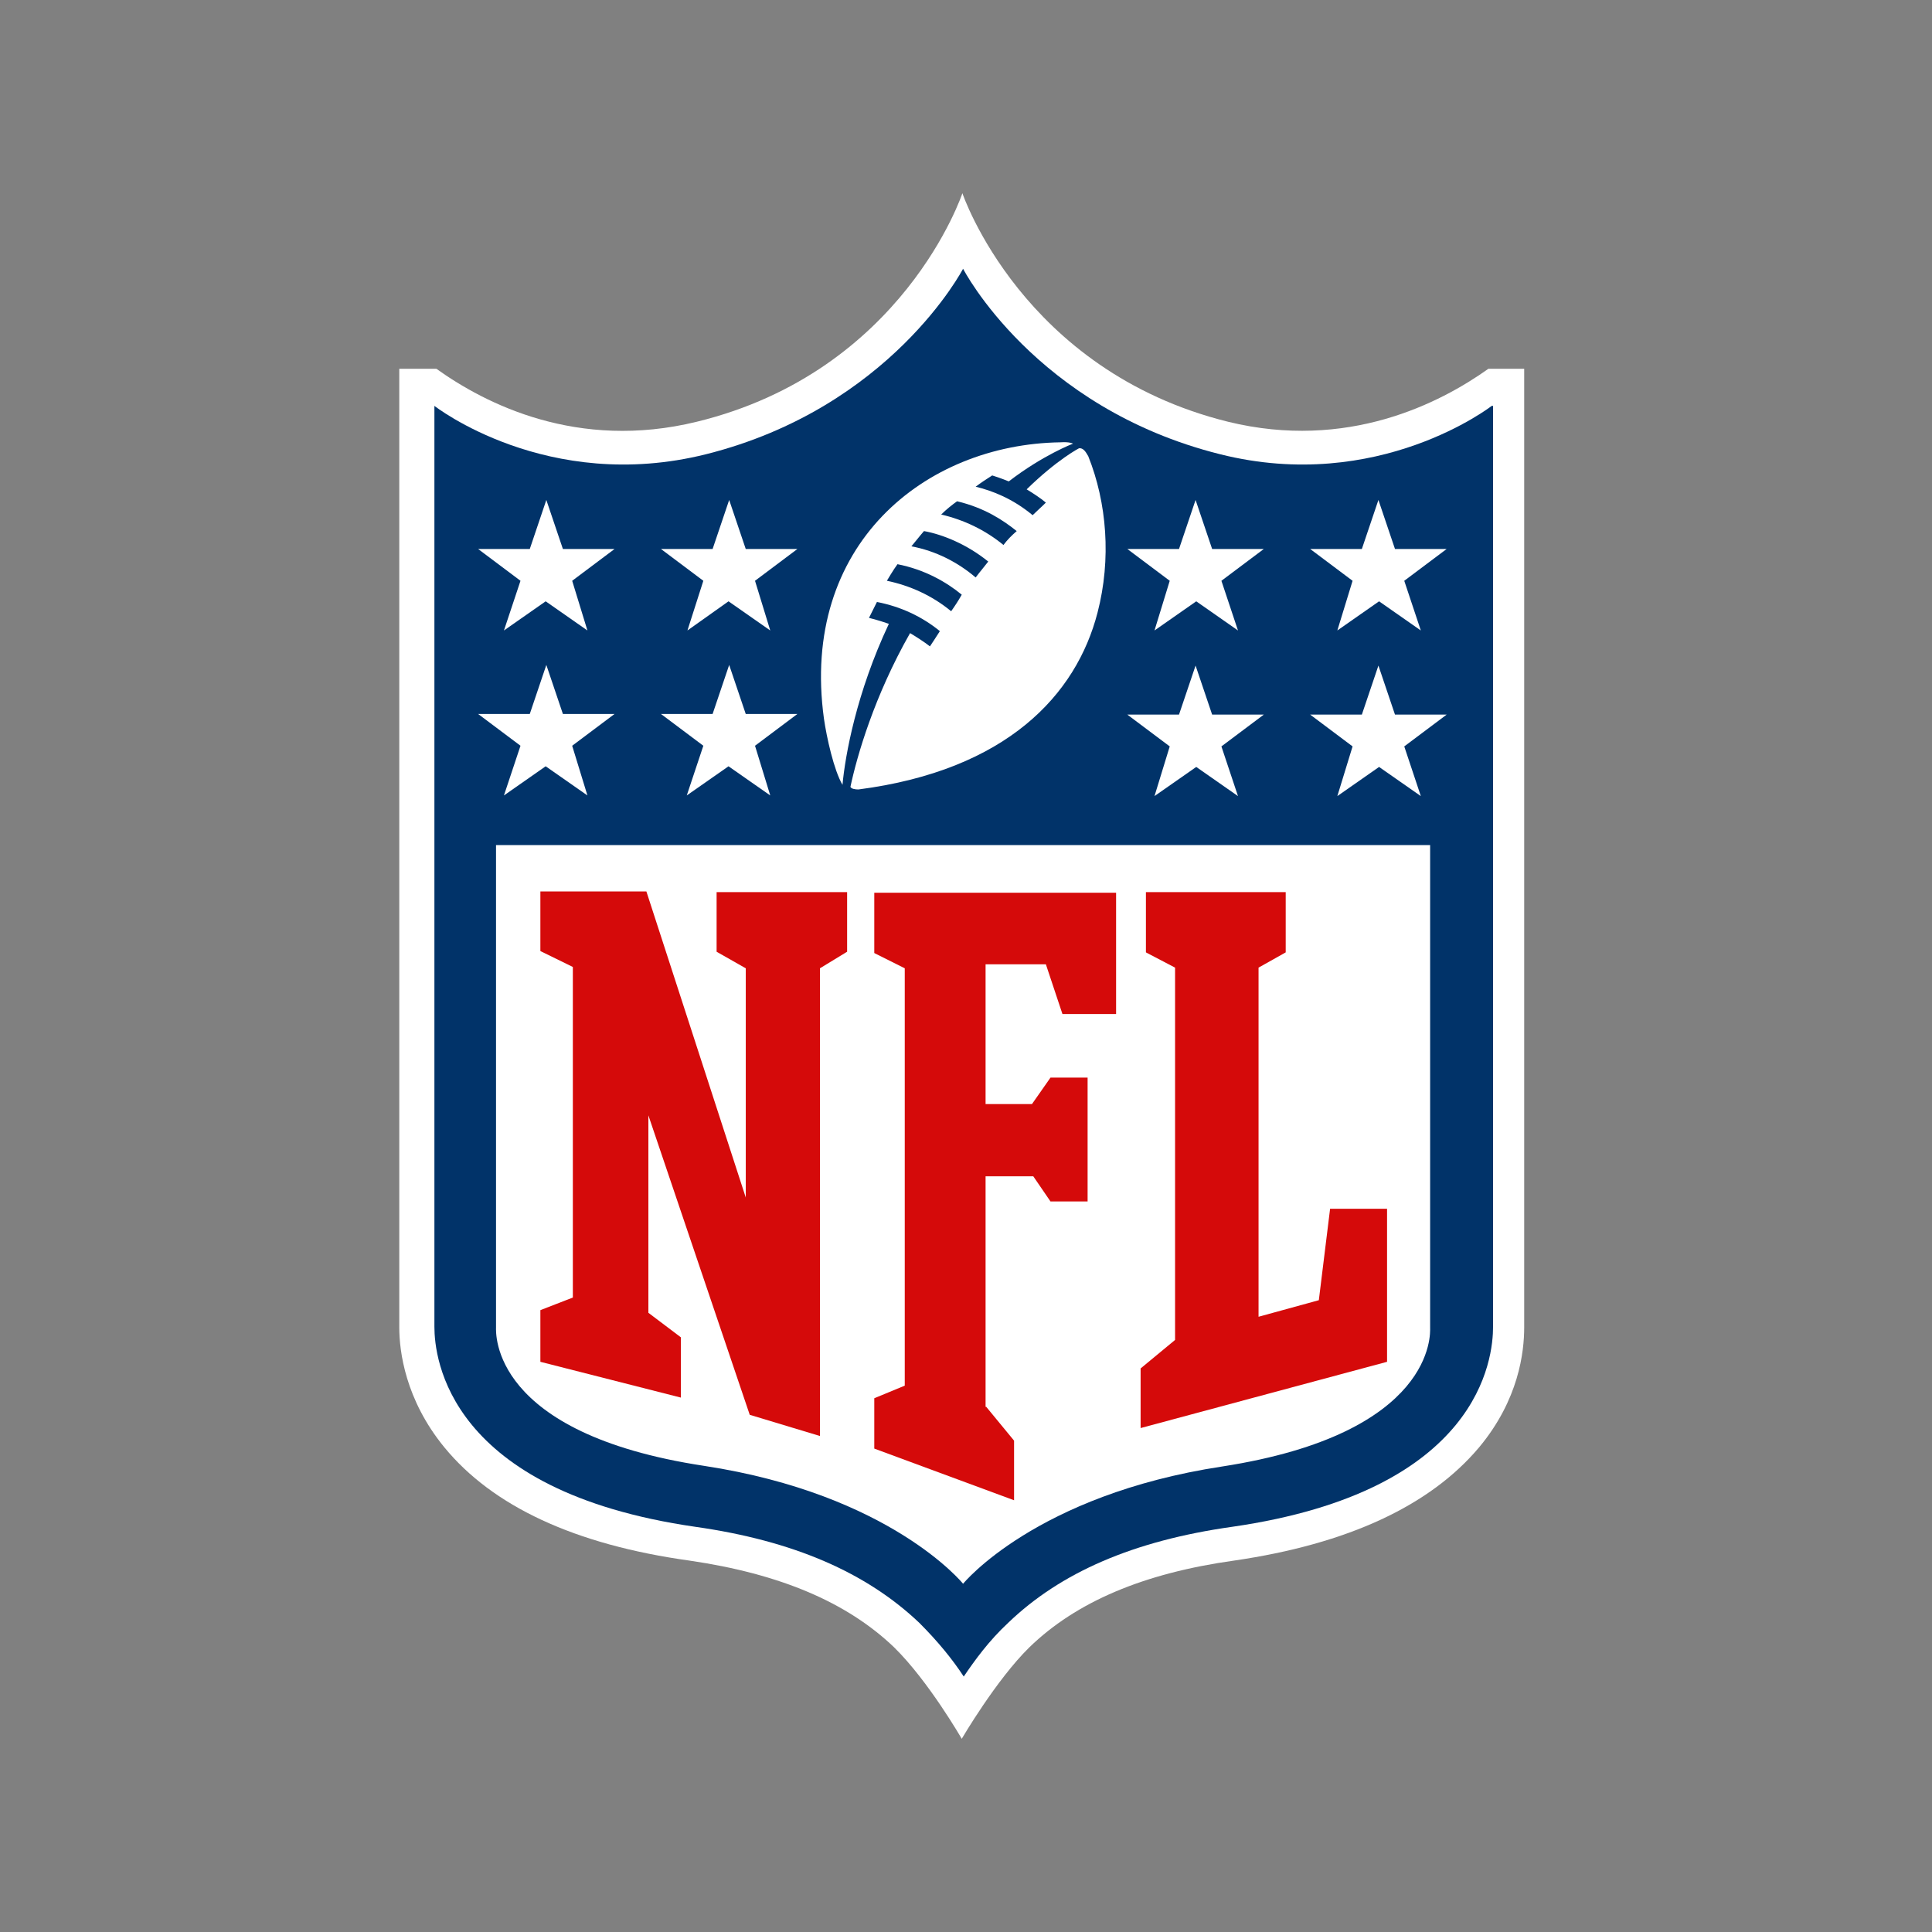 <svg width="150" height="150" viewBox="0 0 150 150" fill="none" xmlns="http://www.w3.org/2000/svg">
<rect x="0" y="0" width="150" height="150" fill="#808080" stroke="none"/>
<g clip-path="url(#clip0_616_21401)">
<path d="M115.56 28.631C111.806 31.305 104.605 35.009 95.346 32.745C79.35 28.785 74.72 15 74.72 15C74.72 15 70.143 28.836 54.095 32.745C44.836 35.009 37.687 31.357 33.88 28.631H31V103.058C31 104.91 31.463 108.665 34.498 112.368C38.252 116.946 44.63 119.929 53.529 121.164C60.575 122.192 65.77 124.404 69.422 127.902C72.097 130.525 74.669 135 74.669 135C74.669 135 77.344 130.422 79.915 127.902C83.567 124.353 88.814 122.141 95.809 121.164C104.656 119.878 111.034 116.895 114.84 112.368C117.927 108.665 118.338 104.961 118.338 103.058V28.631H115.56Z" fill="white"/>
<path d="M115.818 31.512C115.818 31.512 107.023 38.353 94.73 35.267C80.328 31.666 74.773 20.865 74.773 20.865C74.773 20.865 69.166 31.666 54.815 35.267C42.471 38.353 33.727 31.512 33.727 31.512V103.008C33.727 105.426 34.755 115.764 53.992 118.542C61.605 119.622 67.263 122.091 71.378 126C72.818 127.441 73.95 128.829 74.824 130.166C75.698 128.88 76.778 127.388 78.27 126C82.334 122.091 87.992 119.622 95.656 118.542C114.944 115.764 115.921 105.426 115.921 103.008V31.512H115.818Z" fill="#013369"/>
<path d="M74.773 122.963C74.773 122.963 80.38 116.071 94.885 113.859C111.498 111.287 111.035 103.469 111.035 103.109V65.612H38.511V103.058C38.511 103.469 38.048 111.287 54.662 113.808C69.167 116.019 74.773 122.963 74.773 122.963Z" fill="white"/>
<path fill-rule="evenodd" clip-rule="evenodd" d="M57.901 92.975V75.178L55.637 73.892V69.263H65.77V73.892L63.661 75.178V111.491L58.209 109.845L50.34 86.596V101.924L52.86 103.828V108.508L41.955 105.731V101.719L44.476 100.741V75.075L41.955 73.84V69.211H50.185L57.901 92.975ZM76.572 109.227L78.732 111.851V116.48L67.879 112.468V108.559L70.245 107.581V75.177L67.879 73.994V69.313H86.653V78.726H82.487L81.201 74.868H76.52V85.721H80.121L81.561 83.664H84.441V93.282H81.561L80.224 91.328H76.52V109.227H76.572ZM88.557 106.245V110.874L107.691 105.73V93.849H103.268L102.394 100.947L97.713 102.233V75.126L99.822 73.943V69.262H88.969V73.943L91.232 75.126V104.033L88.557 106.245Z" fill="#D50A0A"/>
<path fill-rule="evenodd" clip-rule="evenodd" d="M40.411 45.092L37.12 42.623H41.132L42.417 38.817L43.703 42.623H47.715L44.424 45.092L45.607 48.95L42.366 46.686L39.126 48.95L40.411 45.092ZM37.12 55.431L40.411 57.9L39.126 61.758L42.366 59.494L45.607 61.758L44.424 57.9L47.715 55.431H43.703L42.417 51.625L41.132 55.431H37.12ZM51.315 55.431L54.607 57.9L53.321 61.758L56.562 59.494L59.802 61.758L58.619 57.9L61.911 55.431H57.899L56.613 51.625L55.327 55.431H51.315ZM51.315 42.623L54.607 45.092L53.373 48.95L56.562 46.686L59.802 48.95L58.619 45.092L61.911 42.623H57.899L56.613 38.817L55.327 42.623H51.315ZM110.312 61.808L107.071 59.545L103.831 61.808L105.014 57.951L101.722 55.482H105.734L107.02 51.675L108.306 55.482H112.318L109.026 57.951L110.312 61.808ZM92.876 59.545L96.116 61.808L94.83 57.951L98.122 55.482H94.11L92.824 51.675L91.538 55.482H87.526L90.818 57.951L89.635 61.808L92.876 59.545ZM110.312 48.95L107.071 46.686L103.831 48.95L105.014 45.092L101.722 42.623H105.734L107.02 38.817L108.306 42.623H112.318L109.026 45.092L110.312 48.95ZM92.876 46.686L96.116 48.95L94.83 45.092L98.122 42.623H94.11L92.824 38.817L91.538 42.623H87.526L90.818 45.092L89.635 48.95L92.876 46.686Z" fill="white"/>
<path fill-rule="evenodd" clip-rule="evenodd" d="M79.71 37.993C82.076 35.679 83.773 34.804 83.773 34.804C84.103 34.757 84.303 35.098 84.453 35.354C84.467 35.377 84.48 35.4 84.493 35.422C85.933 39.022 86.294 43.394 85.213 47.56C83.567 53.938 78.167 59.802 66.645 61.294C66.388 61.294 66.079 61.242 66.028 61.088C66.542 58.67 67.88 54.041 70.657 49.155C71.171 49.463 71.737 49.824 72.2 50.184C72.406 49.875 72.612 49.566 72.972 49.001C71.583 47.869 69.937 47.097 68.085 46.737L67.468 47.972C67.468 47.972 68.137 48.126 69.011 48.435C66.491 53.784 65.616 58.67 65.411 60.934C64.742 59.802 64.176 57.23 63.97 55.79C62.119 42.314 71.789 34.496 82.333 34.341C83.053 34.29 83.31 34.444 83.31 34.444C83.31 34.444 80.996 35.319 78.321 37.376C78.321 37.376 77.704 37.119 77.035 36.913C76.624 37.17 76.161 37.479 75.749 37.788C77.035 38.096 78.63 38.713 80.173 39.999C80.321 39.851 80.481 39.703 80.648 39.548C80.827 39.382 81.014 39.209 81.201 39.022C80.841 38.713 80.224 38.302 79.71 37.993ZM68.857 45.091C70.606 45.451 72.355 46.223 73.847 47.457C74.104 47.097 74.412 46.634 74.67 46.171C73.487 45.194 71.789 44.217 69.68 43.805C69.372 44.217 68.857 45.091 68.857 45.091ZM75.75 44.834C74.361 43.651 72.664 42.776 70.761 42.416C70.898 42.256 71.036 42.085 71.178 41.908C71.355 41.689 71.539 41.461 71.738 41.233C73.178 41.491 75.081 42.262 76.727 43.599C76.572 43.8 76.426 43.98 76.285 44.155C76.1 44.383 75.925 44.6 75.75 44.834ZM73.074 39.947C74.823 40.359 76.468 41.13 77.909 42.313C78.217 41.902 78.526 41.593 78.937 41.233C77.909 40.41 76.468 39.433 74.308 38.919C73.948 39.176 73.485 39.536 73.074 39.947Z" fill="white"/>
</g>
<defs>
<clipPath id="clip0_616_21401">
<rect width="150" height="150" fill="white"/>
</clipPath>
</defs>
</svg>
